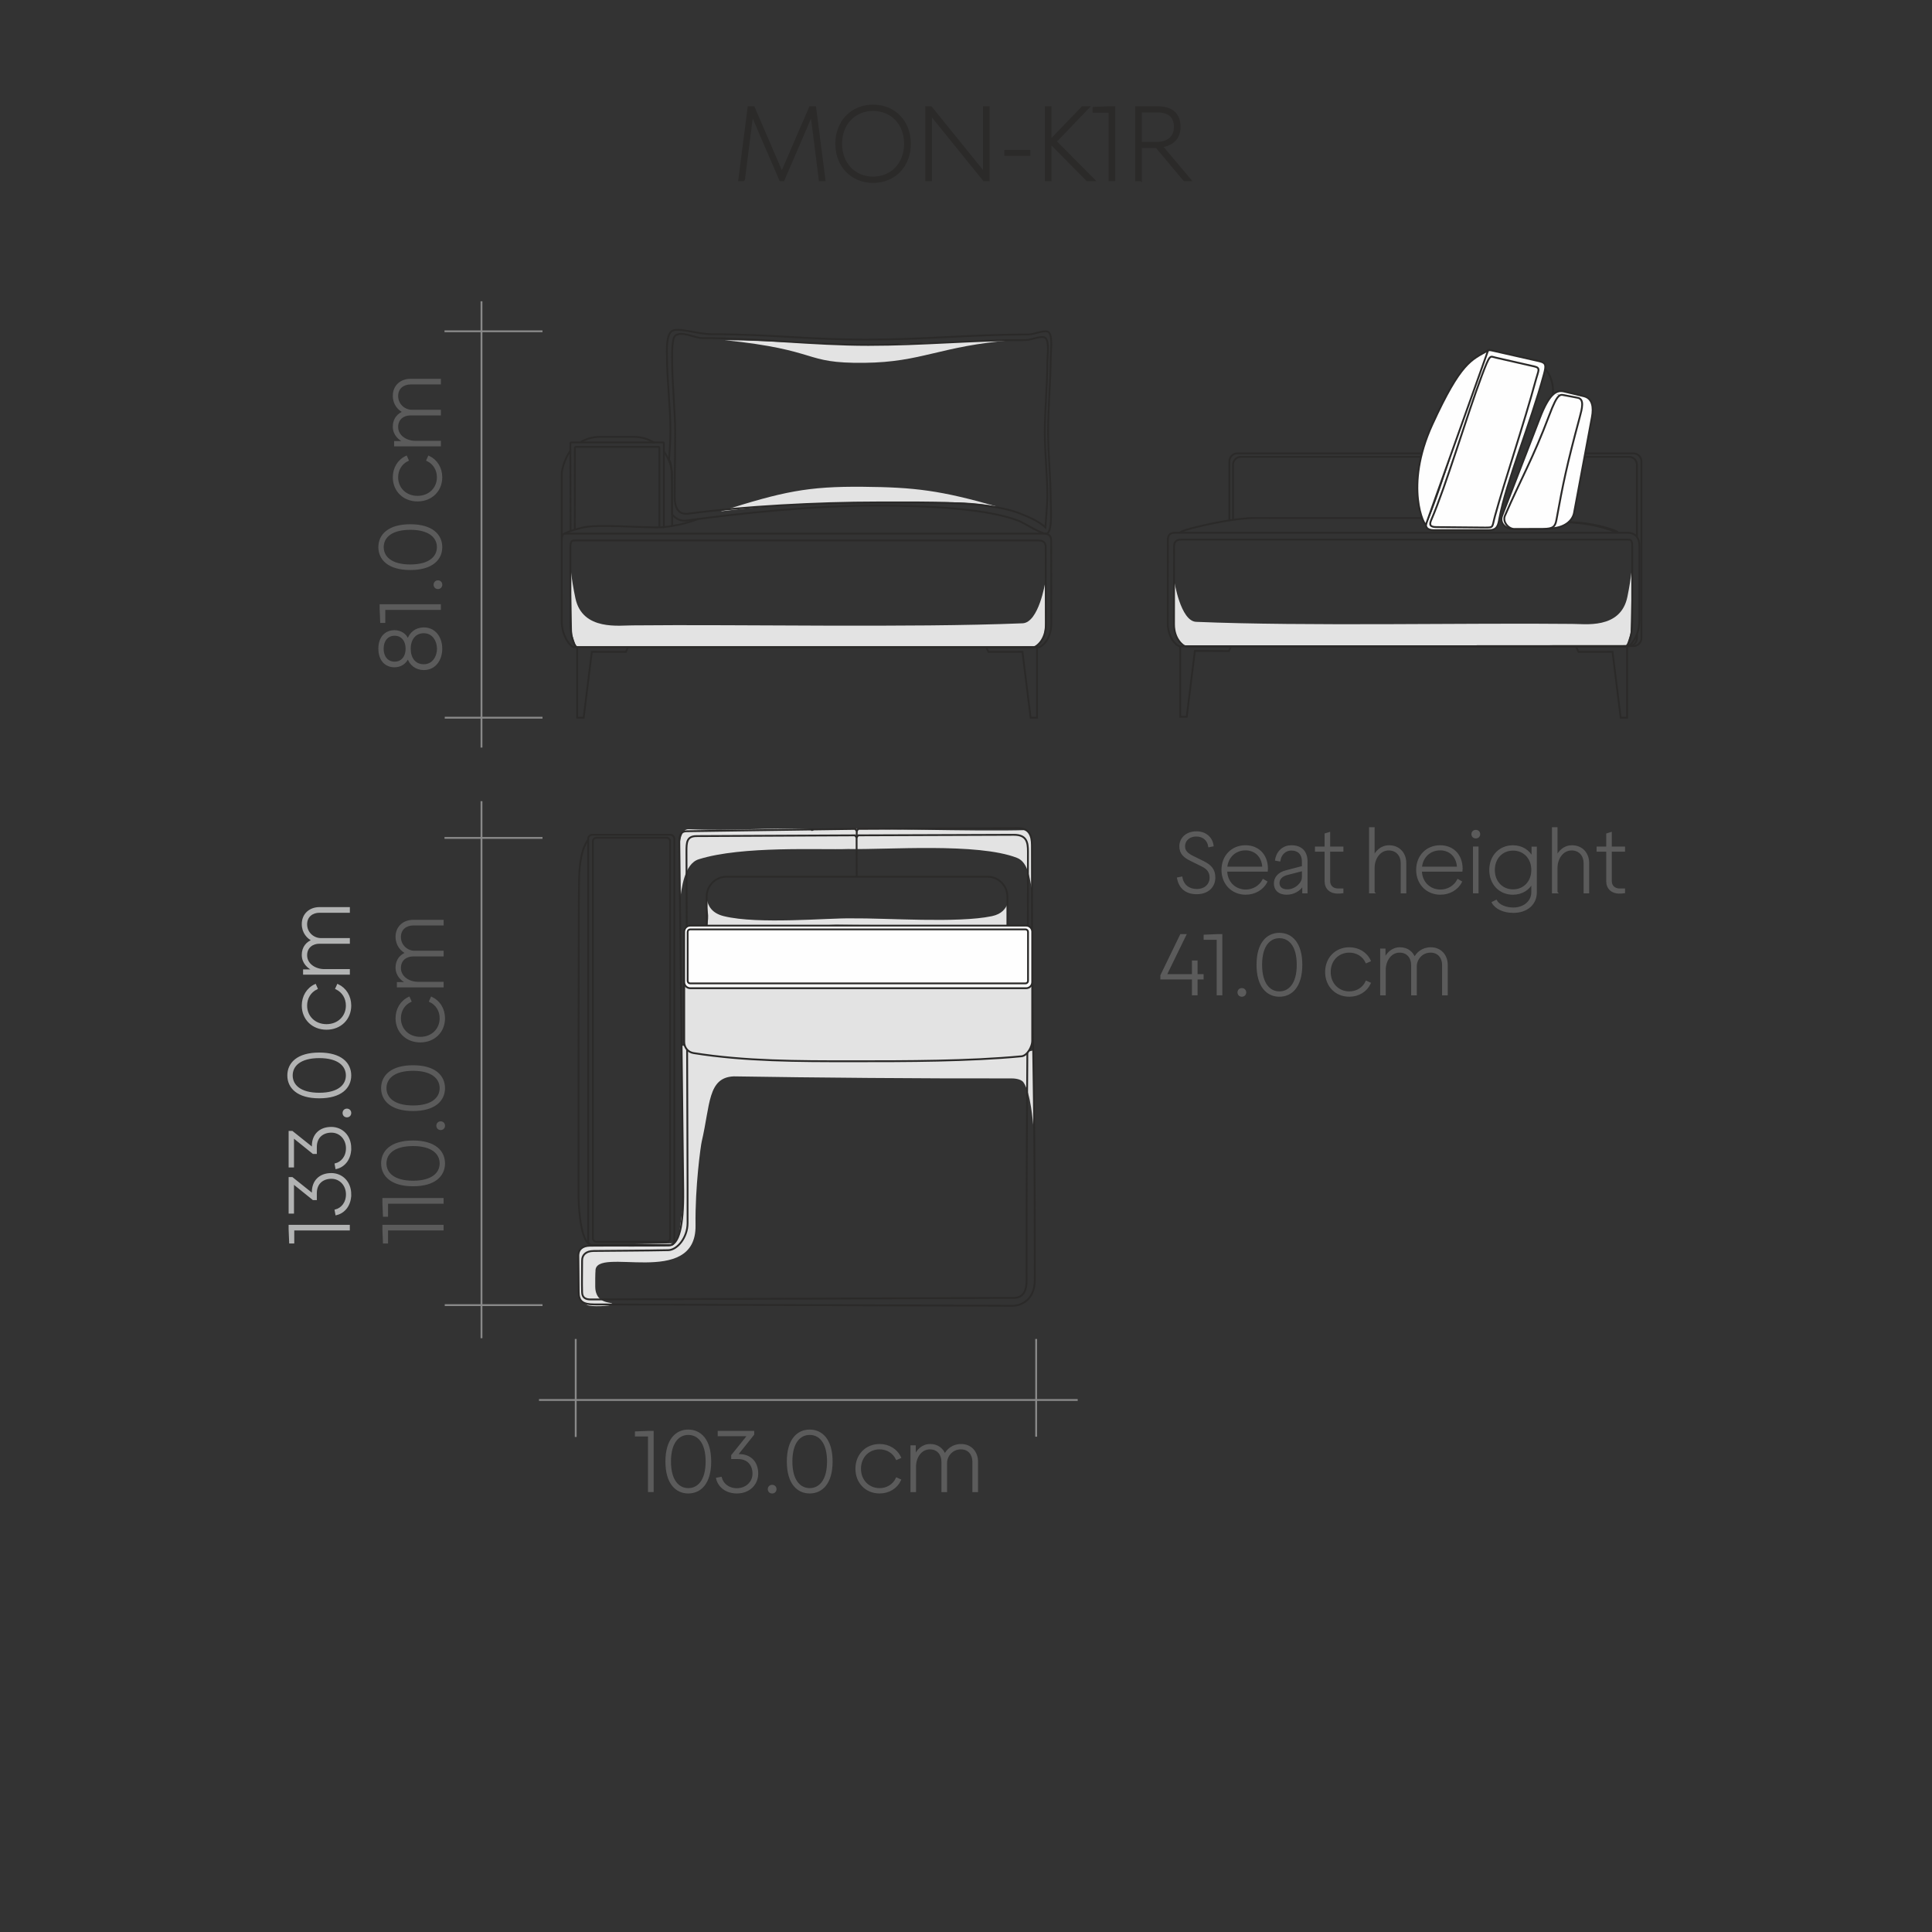 <?xml version="1.0" encoding="UTF-8"?>
<!DOCTYPE svg PUBLIC "-//W3C//DTD SVG 1.1//EN" "http://www.w3.org/Graphics/SVG/1.1/DTD/svg11.dtd">
<!-- Creator: CorelDRAW 2021.5 -->
<svg xmlns="http://www.w3.org/2000/svg" xml:space="preserve" width="80mm" height="80mm" version="1.1" style="shape-rendering:geometricPrecision; text-rendering:geometricPrecision; image-rendering:optimizeQuality; fill-rule:evenodd; clip-rule:evenodd"
viewBox="0 0 8000 8000"
 xmlns:xlink="http://www.w3.org/1999/xlink"
 xmlns:xodm="http://www.corel.com/coreldraw/odm/2003">
 <rect x="0" y="0" width="8000" height="8000" fill="#333333" stroke="none"/>
 <defs>
  <style type="text/css">
   <![CDATA[
    .str4 {stroke:#B2B3B3;stroke-width:7.62;stroke-miterlimit:22.926}
    .str3 {stroke:#898989;stroke-width:7.62;stroke-miterlimit:22.926}
    .str1 {stroke:#5B5B5B;stroke-width:7.62;stroke-miterlimit:22.926}
    .str2 {stroke:#2B2A29;stroke-width:7.62;stroke-miterlimit:22.926}
    .str0 {stroke:#2B2A29;stroke-width:7.62;stroke-miterlimit:22.926}
    .fil3 {fill:none}
    .fil4 {fill:#FEFEFE}
    .fil2 {fill:#E3E3E3}
    .fil5 {fill:#B2B3B3;fill-rule:nonzero}
    .fil1 {fill:#5B5B5B;fill-rule:nonzero}
    .fil0 {fill:#2B2A29;fill-rule:nonzero}
   ]]>
  </style>
 </defs>
 <g id="Layer_x0020_1">
  <path class="fil0 str0" d="M3080.56 746.49l34.17 -270.07 116.48 270.07 12.86 0 116.26 -270.07 34.17 270.07 19.85 0 -38.95 -302.78 -21.09 0 -116.85 270.66 -116.7 -270.66 -21.09 0 -38.95 302.78 19.84 0zm534.78 7.12c88.55,0 152.48,-65.69 152.48,-158.29 0,-92.59 -63.93,-158.29 -152.48,-158.29 -88.48,0 -152.64,65.7 -152.64,158.29 0,92.6 64.16,158.29 152.64,158.29zm0 -18.51c-76.8,0 -132.36,-58.13 -132.36,-139.78 0,-81.86 55.56,-139.77 132.36,-139.77 76.87,0 132.2,57.91 132.2,139.77 0,81.65 -55.33,139.78 -132.2,139.78zm239.71 11.39l0 -271.1 219.15 271.1 19.84 0 0 -302.78 -19.84 0 0 270.88 -219.15 -270.88 -19.84 0 0 302.78 19.84 0zm407.49 -104.87l0 -17.2 -100.09 0 0 17.2 100.09 0zm87.67 104.87l0 -153.3 151.54 153.3 29.46 0 -159.46 -160.65 136.46 -142.13 -26.01 0 -131.99 136.99 0 -136.99 -19.84 0 0 302.78 19.84 0zm263.9 -0.15l0 -302.7 -17.86 0 -68.05 2.79 0 16.61 66.51 0 0 283.3 19.4 0zm110.01 0.22l0 -137.57 64.6 0 115.23 137.57 25.87 0 -118.25 -140.22c38.81,-6.24 73.05,-30.27 73.05,-80.47 0,-57.54 -36.01,-82.16 -93.92,-82.16l-86.42 0 0 302.78 19.84 0.07zm0 -284.91l66.36 0c46.96,0 74.3,19.18 74.3,64.22 0,45.05 -33.58,65.48 -74.3,65.48l-66.36 0 0 -129.7z"/>
  <g id="_2198439546976">
   <path class="fil1 str1" d="M4955.18 3698.93c46.31,0 73.46,-27.93 73.46,-65.17 0,-31.87 -15.39,-49.36 -46.07,-64.57l-44.22 -21.85c-24.17,-12.05 -35.04,-23.63 -35.04,-43.38 0,-23.1 18.39,-43.87 50.85,-43.87 29.48,0 48.76,18.86 52.58,44.22l14.62 -2.98c-4.29,-32.35 -29.66,-55.2 -67.2,-55.2 -42.61,0 -66.96,27.57 -66.96,58.18 0,29.19 17.13,44.11 44.52,57.36l45.24 22.38c26.5,12.77 35.57,29.06 35.57,49.89 0,27.81 -20.47,51.03 -57.35,51.03 -32.05,0 -57.06,-18.51 -62.79,-51.21l-14.8 2.98c7.34,37.78 32.17,62.19 77.59,62.19zm202.96 2.09c36.89,0 70.31,-19.1 85.53,-49.3l-12.78 -7.52c-13.96,26.5 -41.29,42.97 -72.63,42.97 -45.11,0 -79.97,-33.83 -80.44,-81.7l168.29 0c0.36,-2.27 0.36,-6.44 0.36,-9.07 -0.54,-58.55 -39.21,-92.62 -89.22,-92.62 -54.61,0 -95.55,40.34 -95.55,98.35 0,58.37 42.02,98.89 96.44,98.89zm-80.15 -108.44c3.47,-44.4 36.23,-75.2 79.26,-75.2 42.85,0 71.91,30.8 73.47,75.2l-152.73 0zm250.24 108.5c27.1,0 54.55,-14.5 67.08,-38.14l0.9 0 0 32.53 14.26 0 0 -127.66c0,-40.46 -21.84,-64.03 -63.68,-64.03 -30.31,0 -57.23,20.59 -63.2,56.69l14.51 2.63c4.71,-28.71 25.9,-45 48.52,-45 30.79,0 48.1,18.56 48.1,49.71l0 21.55 -70.72 18.56c-29.72,7.76 -45.3,27.33 -45.3,50.13 0,25.9 16.95,43.03 49.53,43.03zm2.99 -14.68c-24.89,0 -36.76,-12.24 -36.76,-30.08 0,-17.37 12.05,-30.86 35.86,-37l64.4 -16.47 0 29.6c0,25.78 -30.8,53.95 -63.5,53.95zm207.44 10.02c6.81,0 13.97,-0.35 20.3,-1.25l0 -12.35 -19.1 0c-20.95,0 -35.81,-13.61 -35.81,-34.62l0 -125.5 54.91 0 0 -13.49 -54.91 0 0 -59.8 -15.4 4.71 0 55.09 -39.86 0 0 13.49 39.86 0 0 126.04c0,29.72 20.29,47.68 50.01,47.68zm149.56 -1.07l0 -101.64c0,-39.15 24.29,-76.03 62.31,-76.03 34.49,0 53.35,26.56 53.35,55.45l0 122.22 15.4 0 0 -122.22c0,-38.14 -25.37,-69.29 -67.38,-69.29 -33.24,0 -54.25,23.63 -63.68,45.65l0 -120.31 -15.4 0 0 266.17 15.4 0zm276.07 5.67c36.89,0 70.31,-19.1 85.53,-49.3l-12.78 -7.52c-13.96,26.5 -41.29,42.97 -72.63,42.97 -45.11,0 -79.97,-33.83 -80.44,-81.7l168.29 0c0.36,-2.27 0.36,-6.44 0.36,-9.07 -0.54,-58.55 -39.21,-92.62 -89.22,-92.62 -54.61,0 -95.55,40.34 -95.55,98.35 0,58.37 42.02,98.89 96.44,98.89zm-80.15 -108.44c3.47,-44.4 36.23,-75.2 79.26,-75.2 42.85,0 71.91,30.8 73.47,75.2l-152.73 0zm226.85 -124.67c8.35,0 14.32,-5.61 14.32,-13.85 0,-8.35 -5.97,-13.96 -14.32,-13.96 -8.36,0 -14.32,5.61 -14.32,13.96 0,8.24 5.96,13.85 14.32,13.85zm7.52 227.32l0 -186.08 -15.4 0 0 186.08 15.4 0zm147.53 81.05c57.77,0 93.93,-34.26 93.93,-81.23l0 -185.6 -14.26 0 0 42.37 -0.89 0c-13.43,-28.35 -42.91,-47.98 -80.15,-47.98 -54.31,0 -94.12,41 -94.12,98.53 0,57.65 39.81,98.65 94.12,98.65 37.41,0 66.48,-19.46 79.91,-47.27l0 41.12c0,37.84 -32.71,66.72 -78.54,66.72 -29.19,0 -59.62,-10.98 -71.02,-31.51l-14.09 7.17c13.01,23.69 46.44,39.03 85.11,39.03zm-0.78 -89.82c-45.95,0 -79.31,-34.97 -79.31,-84.09 0,-49.18 33.36,-83.97 79.31,-83.97 45.96,0 79.32,34.79 79.32,83.97 0,49.12 -33.36,84.09 -79.32,84.09zm180.24 8.89l0 -101.64c0,-39.15 24.29,-76.03 62.31,-76.03 34.49,0 53.35,26.56 53.35,55.45l0 122.22 15.4 0 0 -122.22c0,-38.14 -25.37,-69.29 -67.38,-69.29 -33.24,0 -54.25,23.63 -63.68,45.65l0 -120.31 -15.4 0 0 266.17 15.4 0zm259.36 1.07c6.81,0 13.97,-0.35 20.3,-1.25l0 -12.35 -19.1 0c-20.95,0 -35.81,-13.61 -35.81,-34.62l0 -125.5 54.91 0 0 -13.49 -54.91 0 0 -59.8 -15.4 4.71 0 55.09 -39.86 0 0 13.49 39.86 0 0 126.04c0,29.72 20.29,47.68 50.01,47.68zm-1749.8 421.17l0 -65.71 25 0 0 -14.32 -25 0 0 -56.64 -15.76 0 0 56.64 -111.9 0 80.63 -165.73 -18.2 0 -81.29 167.64 0 12.41 130.76 0 0 65.71 15.76 0zm102.53 0l0 -245.82 -14.5 0 -55.27 2.27 0 13.48 54.01 0 0 230.07 15.76 0zm84.63 5.91c8.36,0 14.32,-5.97 14.32,-14.14 0,-8.18 -5.96,-14.15 -14.32,-14.15 -8.24,0 -14.2,5.97 -14.2,14.15 0,8.17 5.96,14.14 14.2,14.14zm155.52 -0.06c49.36,0 91.02,-37.96 91.02,-128.49 0,-90.54 -41.66,-128.49 -91.02,-128.49 -49.23,0 -90.89,37.95 -90.89,128.49 0,90.53 41.66,128.49 90.89,128.49zm0 -14.56c-39.98,0 -75.49,-32.83 -75.49,-113.93 0,-81.05 35.33,-113.93 75.49,-113.93 40.41,0 75.62,32.88 75.62,113.93 0,81.1 -35.51,113.93 -75.62,113.93zm289.34 14.56c37.95,0 69.94,-19.64 85.16,-51.8l-14.32 -6.51c-13.31,27.99 -40.05,43.75 -70.84,43.75 -45.66,0 -80.75,-34.8 -80.75,-84.09 0,-49.36 35.09,-83.97 80.75,-83.97 30.79,0 57.53,15.75 70.84,43.57l14.32 -6.33c-15.22,-32.35 -47.21,-51.8 -85.16,-51.8 -55.09,0 -96.15,41 -96.15,98.53 0,57.65 41.06,98.65 96.15,98.65zm147.17 -5.67l0 -101.58c0,-38.67 23.39,-75.37 61.23,-75.37 34.44,0 51.56,26.38 51.56,54.73l0 122.22 15.76 0 0 -116.97c0,-28.35 23.22,-59.98 60.93,-59.98 34.44,0 51.51,26.38 51.51,54.73l0 122.22 15.75 0 0 -122.22c0,-38.14 -24.82,-69.29 -66.54,-69.29 -34.79,0 -58.01,21.36 -67.08,42.55 -8.71,-24.65 -29.01,-42.55 -60.52,-42.55 -33.12,0 -53.59,23.63 -63.02,45.71l-0.65 0 0 -40.28 -14.33 0 0 186.08 15.4 0z"/>
   <path class="fil2" d="M4862.43 2406.03c0,0 25.81,166.12 90.44,168.84 453.71,19.06 1125.5,3.94 1556.42,8.61 50.63,-0.74 201.26,24.44 229.39,-112.11 17.47,-84.76 20.04,-138.06 20.04,-138.06l-6.66 288.92 -17.34 54.07 -1833.7 -4.22 -33.37 -38.9 -7.55 -68.52 2.33 -158.63z"/>
   <path class="fil3 str0" d="M5090.52 2154.81l0 -244.1c0,-18.38 15.01,-33.39 33.39,-33.39l1163.56 0m32.2 0l443.89 0c18.37,0 33.38,15.04 33.38,33.39l0 731.16c0,18.36 -15.02,33.39 -33.38,33.39l-1515.22 1.04"/>
   <path class="fil3 str0" d="M5105.7 2152.55l0 -228.2c0,-18.04 14.77,-32.79 32.8,-32.79l1144.14 0m31.53 0l431.23 0c18.04,0 32.79,14.8 32.79,32.79l0 299.02m0 402.51l0 16.59c0,18.01 -14.77,32.79 -32.79,32.79l-1477.32 1.04"/>
   <path class="fil3 str0" d="M4866.8 2205.89c642.5,0 1227.41,0 1869.86,0 10.74,0 51.77,0 51.78,55.47l0.03 305.13c0,69.65 -38.15,109.81 -48.88,109.81l-1854.16 0c-10.73,0 -50.08,-32.12 -50.01,-96.76l0.39 -343.95c0.03,-28.75 20.25,-29.7 30.99,-29.7z"/>
   <path class="fil4 str0" d="M6476.19 1621.12l82.16 19.57c36.12,8.61 40.99,46.3 33.51,86.37l-74.21 397.44c-6.26,29.98 -36.95,63.13 -104.54,63.89l-148.42 1.68c-31.55,0.35 -56.03,-25.77 -44.86,-54.3l156.75 -405.78c38.99,-100.92 68.91,-116.19 99.61,-108.87z"/>
   <path class="fil4 str0" d="M6484.08 1637.88l48.99 9.27c28.47,5.39 17.94,44.77 8,81.53 -54.39,201.17 -69.06,275.38 -96.2,423.88 -5.14,28.14 -13.78,37.27 -54.89,37.4l-119.23 0.42c-24.28,0.07 -50.29,-29.29 -39.05,-55.14 66.4,-152.71 116.36,-237.64 182.76,-414.07 37.36,-99.26 45.44,-87.86 69.62,-83.29z"/>
   <polyline class="fil3 str0" points="4887.24,2676.3 4887.24,2968.18 4913.94,2968.18 4947.76,2695.29 5088.35,2695.88 5097.85,2676.3 "/>
   <path class="fil3 str0" d="M4891.76 2234.35c624.21,0 1223.84,0 1848.01,0 10.44,0 18.94,-0.73 18.94,26.25l0.04 312.53c0,65.44 -17.38,103.17 -27.79,103.17l-1821.11 0c-10.42,0 -48.65,-30.18 -48.58,-90.91l0.37 -323.14c0.04,-27.01 19.68,-27.9 30.12,-27.9z"/>
   <path class="fil4 str0" d="M6180.31 1451.94l194.17 44.03c28.25,6.4 28.26,17.89 18.33,54.63 -54.38,201.16 -156.92,447.24 -184.03,595.73 -5.13,28.1 -8.32,48.8 -42.87,48.8l-230.68 0c-24.25,0 -37.81,-12.72 -26.6,-38.54 66.37,-152.68 150.72,-459.11 217.34,-635.99 27.64,-73.38 30.33,-74.1 54.34,-68.66z"/>
   <path class="fil4 str0" d="M6191.78 1480.47l162.11 37.02c26.37,5.97 15.83,18.22 6.57,52.51 -50.74,187.75 -131.4,425.63 -169.78,565.57 -13.4,48.85 -4.27,48.86 -41.2,48.86l-199.29 -1.85c-22.61,0 -34.62,-4.44 -24.16,-28.51 61.92,-142.5 147.75,-433.79 209.7,-598.44 34.84,-92.62 33.64,-80.24 56.05,-75.16z"/>
   <path class="fil3 str0" d="M6494.03 2162.97c0,0 67.69,1.12 136.51,19.92 68.81,18.81 58.61,23 58.61,23"/>
   <path class="fil4 str0" d="M6161.93 1450.92c-69.29,39.87 -111.94,46.79 -230.96,306.69 -119.03,259.89 -30.82,426.65 -26.28,413.9l257.24 -720.59z"/>
   <polyline class="fil3 str0" points="6737.58,2679.89 6737.58,2971.77 6710.88,2971.77 6677.06,2698.88 6536.47,2699.47 6526.97,2679.89 "/>
   <path class="fil3 str0" d="M5888.72 2145.04c0,0 -658.59,0.29 -688.37,-0.08 -82.48,-1.06 -212.57,28.9 -248.62,37.93 -75.03,18.8 -63.91,23 -63.91,23"/>
   <path class="fil3 str0" d="M6397.99 1528.22c20.72,18.93 38.48,66.77 30.93,107.3"/>
   <path class="fil3 str0" d="M6502.54 2161.94c0,0 67.69,1.11 136.5,19.92 68.82,18.8 58.62,22.99 58.62,22.99"/>
   <path class="fil2" d="M4327.95 2412.12c0,0 -26.75,166.11 -93.76,168.83 -470.39,19.06 -1166.88,3.95 -1613.65,8.62 -52.48,-0.75 -208.66,24.43 -237.82,-112.12 -18.11,-84.75 -20.78,-138.05 -20.78,-138.05l6.91 288.92 17.97 54.07 1901.13 -4.23 34.59 -38.9 7.83 -68.51 -2.42 -158.63z"/>
   <path class="fil2" d="M4193.7 1408.39c-303.09,23.9 -372.75,91.45 -615.27,94 -258.49,2.71 -175.52,-52.16 -577.63,-94 226.11,3.3 361.9,16.51 588.02,19.82l604.88 -19.82z"/>
   <path class="fil2" d="M4130.16 2098.08c-235.97,-67.65 -342.21,-80.46 -556.95,-82.42 -228.88,-2.08 -331.64,19.83 -588.84,101.79 298.68,-38.15 531.89,-34.62 732.1,-37.17 137.9,5.93 257.99,-13.76 413.69,17.8z"/>
   <path class="fil3 str0" d="M4320.62 2209.48c-666.9,0 -1307.52,0 -1974.37,0 -11.15,0 -20.24,-0.78 -20.24,27.95l-0.04 332.65c0,69.66 39.6,109.82 50.73,109.82l1924.58 0c11.14,0 51.98,-32.13 51.9,-96.77l-0.4 -343.95c-0.03,-28.74 -21.01,-29.7 -32.16,-29.7z"/>
   <path class="fil3 str0" d="M4260.55 1384.95c-236.73,0 -436.43,21.3 -673.16,21.3 -239.93,0 -400.14,-22.37 -640.07,-22.37 -61.76,0 -143.34,-31.01 -166.5,-12.08 -24.1,19.69 -19.04,85.67 -19.04,109.77 0,81.59 14.38,212.44 14.38,294.03 0,49.19 -2.8,89.27 -5.69,128.09 12.58,11.98 12.58,91.22 12.58,156.46 0,22.44 0,52.58 0.06,69.87 14.58,17.82 35.36,28.65 58.12,25.56 233.64,-31.74 531.18,-62.02 783.89,-62.02 209.68,0 459.79,11.25 593.18,63.07 25.09,9.74 103.89,62.98 119.49,51.15 20.96,-15.9 12.87,-108.5 12.87,-138.13 0,-98.88 -10.73,-185.04 -10.73,-283.92 0,-97.15 10.73,-207.01 10.73,-304.16 0,-27.06 9.59,-90.45 -8.61,-106.23 -13.61,-11.78 -62.81,9.61 -81.5,9.61z"/>
   <path class="fil3 str0" d="M4249.31 1408.01c-229.92,0 -423.87,20.21 -653.79,20.21 -233.02,0 -456.79,-28.36 -689.81,-28.36 -26.55,0 -83.94,-31.36 -109.95,-9.66 -15.57,12.98 -12.45,95.43 -12.45,112.22 0,77.44 12.48,207.73 12.48,285.16 0,108.6 -2.1,161.6 -2.1,270.2 0,44.85 14.89,74.67 56.98,69.08 226.92,-30.11 536.07,-46.39 781.5,-46.39 203.64,0 455.34,-5.8 584.89,43.37 24.35,9.25 84.44,32.79 111.71,59.93 0,0 8.05,-97.88 8.05,-125.99 0,-93.84 -10.42,-175.61 -10.42,-269.44 0,-92.19 10.42,-196.45 10.42,-288.65 0,-25.67 9.31,-85.83 -8.37,-100.8 -13.21,-11.19 -60.99,9.12 -79.14,9.12z"/>
   <polyline class="fil3 str0" points="4294.24,2679.9 4294.24,2971.78 4267.54,2971.78 4233.73,2698.88 4093.13,2699.48 4083.64,2679.9 "/>
   <path class="fil3 str0" d="M4298.85 2237.94c-647.6,0 -1269.68,0 -1917.23,0 -10.83,0 -19.65,-0.73 -19.65,26.26l-0.04 312.52c-0.01,65.45 18.03,103.18 28.83,103.18l1889.32 0c10.8,0 50.47,-30.18 50.4,-90.91l-0.39 -323.14c-0.04,-27.01 -20.41,-27.91 -31.24,-27.91z"/>
   <polyline class="fil3 str0" points="2390.09,2679.9 2390.09,2971.78 2416.79,2971.78 2450.61,2698.88 2591.21,2699.48 2600.7,2679.9 "/>
   <path class="fil3 str0" d="M2891.18 2148.95c0,0 -87.12,34.82 -171.37,34.82 -84.24,0 -243.82,-13.13 -303.14,0 -59.33,13.13 -79.89,26.36 -79.89,26.36"/>
   <path class="fil3 str0" d="M2749.03 1870.02c19.25,26.17 34.02,61.98 34.02,96.76l0 211.4"/>
   <path class="fil3 str0" d="M2405.35 1829.96c23.15,-13.37 49.96,-21.03 78.47,-21.03l141.38 0c30.9,0 59.8,9 84.21,24.51"/>
   <path class="fil3 str0" d="M2325.97 2226.53l0 -259.75c0,-33.05 18.48,-75.67 36.02,-101.1"/>
   <path class="fil3 str0" d="M2362.59 2198.84l-0.66 -363.18c-0.01,-2 1.63,-3.62 3.63,-3.62l379.85 0c1.99,0 3.62,1.62 3.62,3.62l0 344.49c0,1.99 -1.63,3.62 -3.62,3.62"/>
   <path class="fil3 str0" d="M2380.04 2193.16l0.43 -339.13c0,-1.97 1.61,-3.58 3.58,-3.58l342.86 0c1.97,0 3.58,1.61 3.58,3.58l0 327.88"/>
   <path class="fil2" d="M4278.62 4659.25c-1.25,-5.77 -9.79,-133.77 -40.81,-177.76 -6.21,-8.81 -23.98,-16.08 -49.56,-16.02 -366.68,0.83 -823.8,-3.14 -1149.97,-8.45 -108.28,4.64 -96.84,117.29 -132.61,269.85 -4.09,17.45 -27.88,186.58 -25.58,347 3.8,264.53 -418.24,81.59 -414.33,189.5 0.01,0.16 -1.3,8.11 -1.03,63.16 0.39,81.98 81.34,60.9 69.29,75 -6.24,7.29 -86.48,10.22 -101.31,2.68 -12.98,-6.6 -38.35,-16.8 -38.47,-55.07 -0.16,-47.25 0.98,-101.52 0.49,-148.23l7.07 -25.91 23.66 -14.7 56.51 -4.84 310.32 -7.51 19.6 -36.85 17.39 -127.33 -5.5 -521.42 -1.1 -98.45c0.78,0 4.98,-31.8 -0.39,-34.4 -4.28,-2.07 33.98,6.68 34.94,7.11 3.69,1.66 11.52,4.58 14.19,4.59 452.56,1.52 908.8,12.51 1361.29,13.83 26.29,-0.03 39.53,-2.89 45.91,-6.39l0 310.61z"/>
   <path class="fil2" d="M2815.18 3485.42c-0.36,80.93 -0.36,101.66 -0.36,252.68 6.74,-60.59 18.97,-161.23 78.31,-179.95 179.97,-56.78 504.42,-38.34 618.4,-42.59 163.75,3.56 535.9,-26.82 699.4,36.49 49.19,19.04 52.32,92.05 62.75,130.75 -0.11,-60.72 2.24,-155.31 -0.28,-188.4 -1.87,-24.47 -9.07,-41.86 -21.61,-57.17 -226.24,6.85 -637.3,-9.07 -873.76,-3.73 -6.5,0.14 -9.8,7.18 -16.03,7.37 -3.73,-0.16 -7.81,-7.22 -11.48,-7.37 -188.69,-7.93 -307.92,8.45 -499.36,0 -23.75,0 -31.19,28.32 -35.98,51.92z"/>
   <path class="fil3 str0" d="M2884.15 3462.12l655.93 -3.13 6.91 8.33 6.4 -8.33 644.67 -2.26c53.4,-0.19 58.48,31.07 58.48,69.14 0,993.98 -5.7,791.41 -5.7,1779.09 0,38.07 -13.17,69.16 -52.3,69.3l-1752.51 6.5c-20.83,0.07 -35.12,-6.85 -35.68,-29.82 -1.21,-48.79 0,-60.57 0,-130.99 0,-22.81 14.43,-39.56 47.94,-39.95 95.38,-1.1 213.56,-1.29 308.92,-3.3 36.33,-0.77 79.89,-51.06 79.89,-112.42l0 -149.51 -4.56 -1388.66c-0.12,-38.08 1.04,-63.79 41.61,-63.99z"/>
   <path class="fil2" d="M2926.46 3850.83c13.26,-85.91 0,-57.16 0,-128.07 5.81,28.45 20.52,58.53 70.9,70.91 142.52,35.03 430.97,7.05 529.13,9.05 141.03,-1.67 439.76,20.67 580.57,-9.05 42.36,-8.95 55.76,-31.39 64.75,-49.56 0,49.56 0,60.28 0,87.57 -200.21,-3.31 -509.57,0.74 -709.77,-2.57l-535.58 21.72z"/>
   <path class="fil3 str0" d="M3008.6 3630.2l1080.32 0c45.39,0 82.51,37.12 82.51,82.51l0 141.82c0,45.39 -37.12,82.51 -82.51,82.51l-1080.32 0c-45.39,0 -82.51,-37.12 -82.51,-82.51l0 -141.82c0,-45.39 37.12,-82.51 82.51,-82.51z"/>
   <polyline class="fil3 str0" points="3547.68,3440.69 3546.99,3475.81 3547.34,3630.2 "/>
   <path class="fil3 str0" d="M2843.94 3441.97l696.7 -9.76 7.04 8.48 6.51 -8.48 660.24 -3.06c47.8,-0.23 58.58,31.72 58.58,70.48 0,1011.76 11.95,793.82 11.95,1799.17 0,95.71 -71.8,108.24 -89.88,108.18l-1735.03 -5.69c-47.5,-0.16 -63.92,-13.29 -63.87,-52.05 0.06,-54.5 -1.47,-118.68 -1.45,-150.41 0.02,-23.21 14.71,-40.26 48.8,-40.65 97.08,-1.11 228.86,0.76 325.91,-1.06 41.86,-0.78 61.25,-79.82 59.6,-227.27l-16.21 -1442.18c-0.43,-38.76 13,-45.44 31.11,-45.7z"/>
   <path class="fil3 str0" d="M2452.23 3456.72l323.44 0c9.21,0 16.73,7.52 16.73,16.73l0 1665.28c0,9.21 -7.52,16.73 -16.73,16.73l-323.44 0c-9.21,0 -16.73,-7.52 -16.73,-16.73l0 -1665.28c0,-9.21 7.52,-16.73 16.73,-16.73z"/>
   <path class="fil3 str0" d="M2469.91 3468.82l289.91 0c8.25,0 14.99,6.74 14.99,14.99l0 1643.45c0,8.25 -6.74,14.99 -14.99,14.99l-289.91 0c-8.25,0 -14.99,-6.74 -14.99,-14.99l0 -1643.45c0,-8.25 6.74,-14.99 14.99,-14.99z"/>
   <path class="fil3 str0" d="M2435.5 3477.83c0,0 -34.7,32.75 -37.55,159.47 -2.85,126.72 -2.37,1322.71 -2.37,1322.71 0,0 2.55,163.86 43.72,191.29"/>
   <path class="fil2 str2" d="M2877.64 3957.66l1352.06 0c24.49,0 44.51,18.14 44.51,40.33l0 312.76c0,22.19 -20.13,60.83 -44.51,63.12 -219.83,20.62 -471.95,20.62 -706.02,20.62 -216.61,0 -438.91,0 -651.73,-33.91 -24.18,-3.85 -38.81,-23.84 -38.81,-46.03l0 -316.56c0,-22.19 20.02,-40.33 44.5,-40.33z"/>
   <path class="fil4 str0" d="M2858.25 3832.84l1390.85 0c13.82,0 25.11,11.29 25.11,25.11l0 208.9c0,13.82 -11.29,25.11 -25.11,25.11l-1390.85 0c-13.82,0 -25.11,-11.29 -25.11,-25.11l0 -208.9c0,-13.82 11.29,-25.11 25.11,-25.11z"/>
   <path class="fil3 str0" d="M2857.89 3848.43l1388.48 0c5.79,0 10.51,4.73 10.51,10.51l0 202.58c0,5.8 -4.72,10.51 -10.51,10.51l-1388.48 0c-5.79,0 -10.51,-4.71 -10.51,-10.51l0 -202.58c0,-5.78 4.72,-10.51 10.51,-10.51z"/>
   <path class="fil1 str1" d="M1827.5 2686.34c0,-44.88 -25.9,-84.57 -72.45,-84.57 -32.35,0 -57.53,19.76 -65.89,49.83 -8.35,-25.6 -31.93,-38.37 -55.5,-38.37 -36.7,0 -63.14,25.9 -63.14,72.93 0,46.91 26.44,73.17 63.14,73.17 23.57,0 47.15,-13.13 55.5,-38.5 8.36,30.2 33.54,49.95 65.89,49.95 46.55,0 72.45,-39.68 72.45,-84.44zm-144.25 -0.18c0,35.39 -20.23,57.41 -49.05,57.41 -31.16,0 -49.48,-24.29 -49.48,-57.41 0,-33.06 18.32,-57.53 49.48,-57.53 28.82,0 49.05,22.02 49.05,57.53zm130.05 0.18c0,29.9 -17.49,67.97 -58.61,67.97 -37.9,0 -57.83,-29.3 -57.83,-67.97 0,-38.73 20.77,-68.1 57.83,-68.1 40.94,0 58.61,38.08 58.61,68.1zm14.26 -265.16c0,-8.36 -5.97,-14.32 -14.14,-14.32 -8.18,0 -14.15,5.96 -14.15,14.32 0,8.24 5.97,14.2 14.15,14.2 8.17,0 14.14,-5.96 14.14,-14.2zm-0.06 -155.52c0,-49.36 -37.96,-91.02 -128.49,-91.02 -90.54,0 -128.49,41.66 -128.49,91.02 0,49.23 37.95,90.89 128.49,90.89 90.53,0 128.49,-41.66 128.49,-90.89zm-14.56 0c0,39.98 -32.83,75.49 -113.93,75.49 -81.05,0 -113.93,-35.33 -113.93,-75.49 0,-40.41 32.88,-75.62 113.93,-75.62 81.1,0 113.93,35.51 113.93,75.62zm14.56 -289.34c0,-37.95 -19.64,-69.94 -51.8,-85.16l-6.51 14.32c27.99,13.31 43.75,40.05 43.75,70.84 0,45.66 -34.8,80.75 -84.09,80.75 -49.36,0 -83.97,-35.09 -83.97,-80.75 0,-30.79 15.75,-57.53 43.57,-70.84l-6.33 -14.32c-32.35,15.22 -51.8,47.21 -51.8,85.16 0,55.09 41,96.15 98.53,96.15 57.65,0 98.65,-41.06 98.65,-96.15zm-5.67 -147.17l-101.58 0c-38.67,0 -75.37,-23.39 -75.37,-61.23 0,-34.44 26.38,-51.56 54.73,-51.56l122.22 0 0 -15.76 -116.97 0c-28.35,0 -59.98,-23.22 -59.98,-60.93 0,-34.44 26.38,-51.51 54.73,-51.51l122.22 0 0 -15.75 -122.22 0c-38.14,0 -69.29,24.82 -69.29,66.54 0,34.79 21.36,58.01 42.55,67.08 -24.65,8.71 -42.55,29.01 -42.55,60.52 0,33.12 23.63,53.59 45.71,63.02l0 0.65 -40.28 0 0 14.33 186.08 0 0 -15.4zm-0.18 676.66l-245.82 0 0 14.5 2.27 55.27 13.48 0 0 -54.01 230.07 0 0 -15.76z"/>
   <line class="fil3 str3" x1="1841.6" y1="2971.77" x2="2246.39" y2= "2971.77" />
   <line class="fil3 str3" x1="1840.62" y1="1371.8" x2="2246.39" y2= "1371.8" />
   <line class="fil3 str3" x1="1993.72" y1="3095.53" x2="1993.72" y2= "1247.5" />
   <line class="fil3 str3" x1="4290.51" y1="5949.13" x2="4290.51" y2= "5544.35" />
   <line class="fil3 str3" x1="2383.93" y1="5950.12" x2="2383.93" y2= "5544.35" />
   <line class="fil3 str3" x1="4462.53" y1="5797.02" x2="2231.81" y2= "5797.02" />
   <path class="fil1 str1" d="M2702.77 6174.47l0 -245.82 -14.5 0 -55.27 2.27 0 13.48 54.01 0 0 230.07 15.76 0zm147.29 5.85c49.36,0 91.02,-37.96 91.02,-128.49 0,-90.54 -41.66,-128.49 -91.02,-128.49 -49.23,0 -90.89,37.95 -90.89,128.49 0,90.53 41.66,128.49 90.89,128.49zm0 -14.56c-39.98,0 -75.49,-32.83 -75.49,-113.93 0,-81.05 35.33,-113.93 75.49,-113.93 40.41,0 75.62,32.88 75.62,113.93 0,81.1 -35.51,113.93 -75.62,113.93zm201.31 14.56c51.74,0 84.45,-35.69 84.45,-78.72 0,-48.58 -30.98,-76.63 -74.13,-76.63l-11.04 0 68.57 -85.76 0 -10.5 -143.59 0 0 14.56 123.12 0 -67.31 83.61 0 10.98 25 0c42.67,0 63.26,29.49 63.26,64.1 0,37.96 -31.09,64.16 -68.33,64.16 -35.87,0 -59.62,-21.31 -66.25,-46.85l-16.11 2.98c7.88,33.54 38.61,58.07 82.36,58.07zm590.72 0c37.95,0 69.94,-19.64 85.16,-51.8l-14.32 -6.51c-13.31,27.99 -40.05,43.75 -70.84,43.75 -45.66,0 -80.75,-34.8 -80.75,-84.09 0,-49.36 35.09,-83.97 80.75,-83.97 30.79,0 57.53,15.75 70.84,43.57l14.32 -6.33c-15.22,-32.35 -47.21,-51.8 -85.16,-51.8 -55.09,0 -96.15,41 -96.15,98.53 0,57.65 41.06,98.65 96.15,98.65zm147.17 -5.67l0 -101.58c0,-38.67 23.39,-75.37 61.23,-75.37 34.44,0 51.56,26.38 51.56,54.73l0 122.22 15.76 0 0 -116.97c0,-28.35 23.22,-59.98 60.93,-59.98 34.44,0 51.51,26.38 51.51,54.73l0 122.22 15.75 0 0 -122.22c0,-38.14 -24.82,-69.29 -66.54,-69.29 -34.79,0 -58.01,21.36 -67.08,42.55 -8.71,-24.65 -29.01,-42.55 -60.52,-42.55 -33.12,0 -53.59,23.63 -63.02,45.71l-0.65 0 0 -40.28 -14.33 0 0 186.08 15.4 0zm-592.03 5.73c8.36,0 14.32,-5.97 14.32,-14.14 0,-8.18 -5.96,-14.15 -14.32,-14.15 -8.24,0 -14.2,5.97 -14.2,14.15 0,8.17 5.96,14.14 14.2,14.14zm155.52 -0.06c49.36,0 91.02,-37.96 91.02,-128.49 0,-90.54 -41.66,-128.49 -91.02,-128.49 -49.23,0 -90.89,37.95 -90.89,128.49 0,90.53 41.66,128.49 90.89,128.49zm0 -14.56c-39.98,0 -75.49,-32.83 -75.49,-113.93 0,-81.05 35.33,-113.93 75.49,-113.93 40.41,0 75.62,32.88 75.62,113.93 0,81.1 -35.51,113.93 -75.62,113.93z"/>
   <path class="fil1 str1" d="M1833.04 5075.52l-245.82 0 0 14.5 2.27 55.27 13.48 0 0 -54.01 230.07 0 0 -15.76zm0 -110.83l-245.82 0 0 14.5 2.27 55.27 13.48 0 0 -54.01 230.07 0 0 -15.76zm5.85 -147.29c0,-49.36 -37.96,-91.02 -128.49,-91.02 -90.54,0 -128.49,41.66 -128.49,91.02 0,49.23 37.95,90.89 128.49,90.89 90.53,0 128.49,-41.66 128.49,-90.89zm-14.56 0c0,39.98 -32.83,75.49 -113.93,75.49 -81.05,0 -113.93,-35.33 -113.93,-75.49 0,-40.41 32.88,-75.62 113.93,-75.62 81.1,0 113.93,35.51 113.93,75.62zm14.56 -600.93c0,-37.95 -19.64,-69.94 -51.8,-85.16l-6.51 14.32c27.99,13.31 43.75,40.05 43.75,70.84 0,45.66 -34.8,80.75 -84.09,80.75 -49.36,0 -83.97,-35.09 -83.97,-80.75 0,-30.79 15.75,-57.53 43.57,-70.84l-6.33 -14.32c-32.35,15.22 -51.8,47.21 -51.8,85.16 0,55.09 41,96.15 98.53,96.15 57.65,0 98.65,-41.06 98.65,-96.15zm-5.67 -147.17l-101.58 0c-38.67,0 -75.37,-23.39 -75.37,-61.23 0,-34.44 26.38,-51.56 54.73,-51.56l122.22 0 0 -15.76 -116.97 0c-28.35,0 -59.98,-23.22 -59.98,-60.93 0,-34.44 26.38,-51.51 54.73,-51.51l122.22 0 0 -15.75 -122.22 0c-38.14,0 -69.29,24.82 -69.29,66.54 0,34.79 21.36,58.01 42.55,67.08 -24.65,8.71 -42.55,29.01 -42.55,60.52 0,33.12 23.63,53.59 45.71,63.02l0 0.65 -40.28 0 0 14.33 186.08 0 0 -15.4zm5.73 592.03c0,-8.36 -5.97,-14.32 -14.14,-14.32 -8.18,0 -14.15,5.96 -14.15,14.32 0,8.24 5.97,14.2 14.15,14.2 8.17,0 14.14,-5.96 14.14,-14.2zm-0.06 -155.52c0,-49.36 -37.96,-91.02 -128.49,-91.02 -90.54,0 -128.49,41.66 -128.49,91.02 0,49.23 37.95,90.89 128.49,90.89 90.53,0 128.49,-41.66 128.49,-90.89zm-14.56 0c0,39.98 -32.83,75.49 -113.93,75.49 -81.05,0 -113.93,-35.33 -113.93,-75.49 0,-40.41 32.88,-75.62 113.93,-75.62 81.1,0 113.93,35.51 113.93,75.62z"/>
   <line class="fil3 str3" x1="1841.6" y1="5404.21" x2="2246.39" y2= "5404.21" />
   <line class="fil3 str3" x1="1840.62" y1="3469.62" x2="2246.39" y2= "3469.62" />
   <line class="fil3 str3" x1="1993.72" y1="5541.3" x2="1993.72" y2= "3317.5" />
   <path class="fil5 str4" d="M1444.72 5075.52l-245.81 0 0 14.5 2.26 55.27 13.49 0 0 -54.01 230.06 0 0 -15.76zm5.85 -129.86c0,-51.74 -35.69,-84.44 -78.72,-84.44 -48.57,0 -76.62,30.97 -76.62,74.12l0 11.04 -85.76 -68.57 -10.5 0 0 143.59 14.56 0 0 -123.12 83.61 67.32 10.98 0 0 -25.01c0,-42.67 29.48,-63.26 64.09,-63.26 37.96,0 64.16,31.1 64.16,68.33 0,35.87 -21.31,59.62 -46.85,66.25l2.98 16.11c33.54,-7.88 58.07,-38.61 58.07,-82.36zm0 -191.09c0,-51.74 -35.69,-84.44 -78.72,-84.44 -48.57,0 -76.62,30.97 -76.62,74.12l0 11.04 -85.76 -68.57 -10.5 0 0 143.59 14.56 0 0 -123.12 83.61 67.32 10.98 0 0 -25.01c0,-42.67 29.48,-63.26 64.09,-63.26 37.96,0 64.16,31.1 64.16,68.33 0,35.87 -21.31,59.62 -46.85,66.25l2.98 16.11c33.54,-7.88 58.07,-38.61 58.07,-82.36zm0 -590.69c0,-37.96 -19.63,-69.95 -51.8,-85.16l-6.51 14.32c27.99,13.31 43.75,40.04 43.75,70.84 0,45.65 -34.79,80.74 -84.09,80.74 -49.35,0 -83.97,-35.09 -83.97,-80.74 0,-30.8 15.76,-57.53 43.57,-70.84l-6.33 -14.32c-32.34,15.21 -51.8,47.2 -51.8,85.16 0,55.08 41,96.14 98.53,96.14 57.65,0 98.65,-41.06 98.65,-96.14zm-5.67 -147.17l-101.57 0c-38.67,0 -75.38,-23.39 -75.38,-61.23 0,-34.43 26.38,-51.56 54.73,-51.56l122.22 0 0 -15.75 -116.97 0c-28.35,0 -59.98,-23.22 -59.98,-60.94 0,-34.43 26.38,-51.5 54.73,-51.5l122.22 0 0 -15.75 -122.22 0c-38.14,0 -69.29,24.82 -69.29,66.54 0,34.79 21.37,58 42.55,67.08 -24.64,8.71 -42.55,29 -42.55,60.51 0,33.12 23.63,53.59 45.72,63.02l0 0.66 -40.29 0 0 14.32 186.08 0 0 -15.4zm5.73 592.01c0,-8.35 -5.97,-14.32 -14.14,-14.32 -8.18,0 -14.15,5.97 -14.15,14.32 0,8.24 5.97,14.2 14.15,14.2 8.17,0 14.14,-5.96 14.14,-14.2zm-0.06 -155.52c0,-49.36 -37.96,-91.01 -128.49,-91.01 -90.53,0 -128.49,41.65 -128.49,91.01 0,49.23 37.96,90.89 128.49,90.89 90.53,0 128.49,-41.66 128.49,-90.89zm-14.56 0c0,39.98 -32.83,75.49 -113.93,75.49 -81.04,0 -113.92,-35.33 -113.92,-75.49 0,-40.4 32.88,-75.61 113.92,-75.61 81.1,0 113.93,35.5 113.93,75.61z"/>
  </g>
 </g>
</svg>
